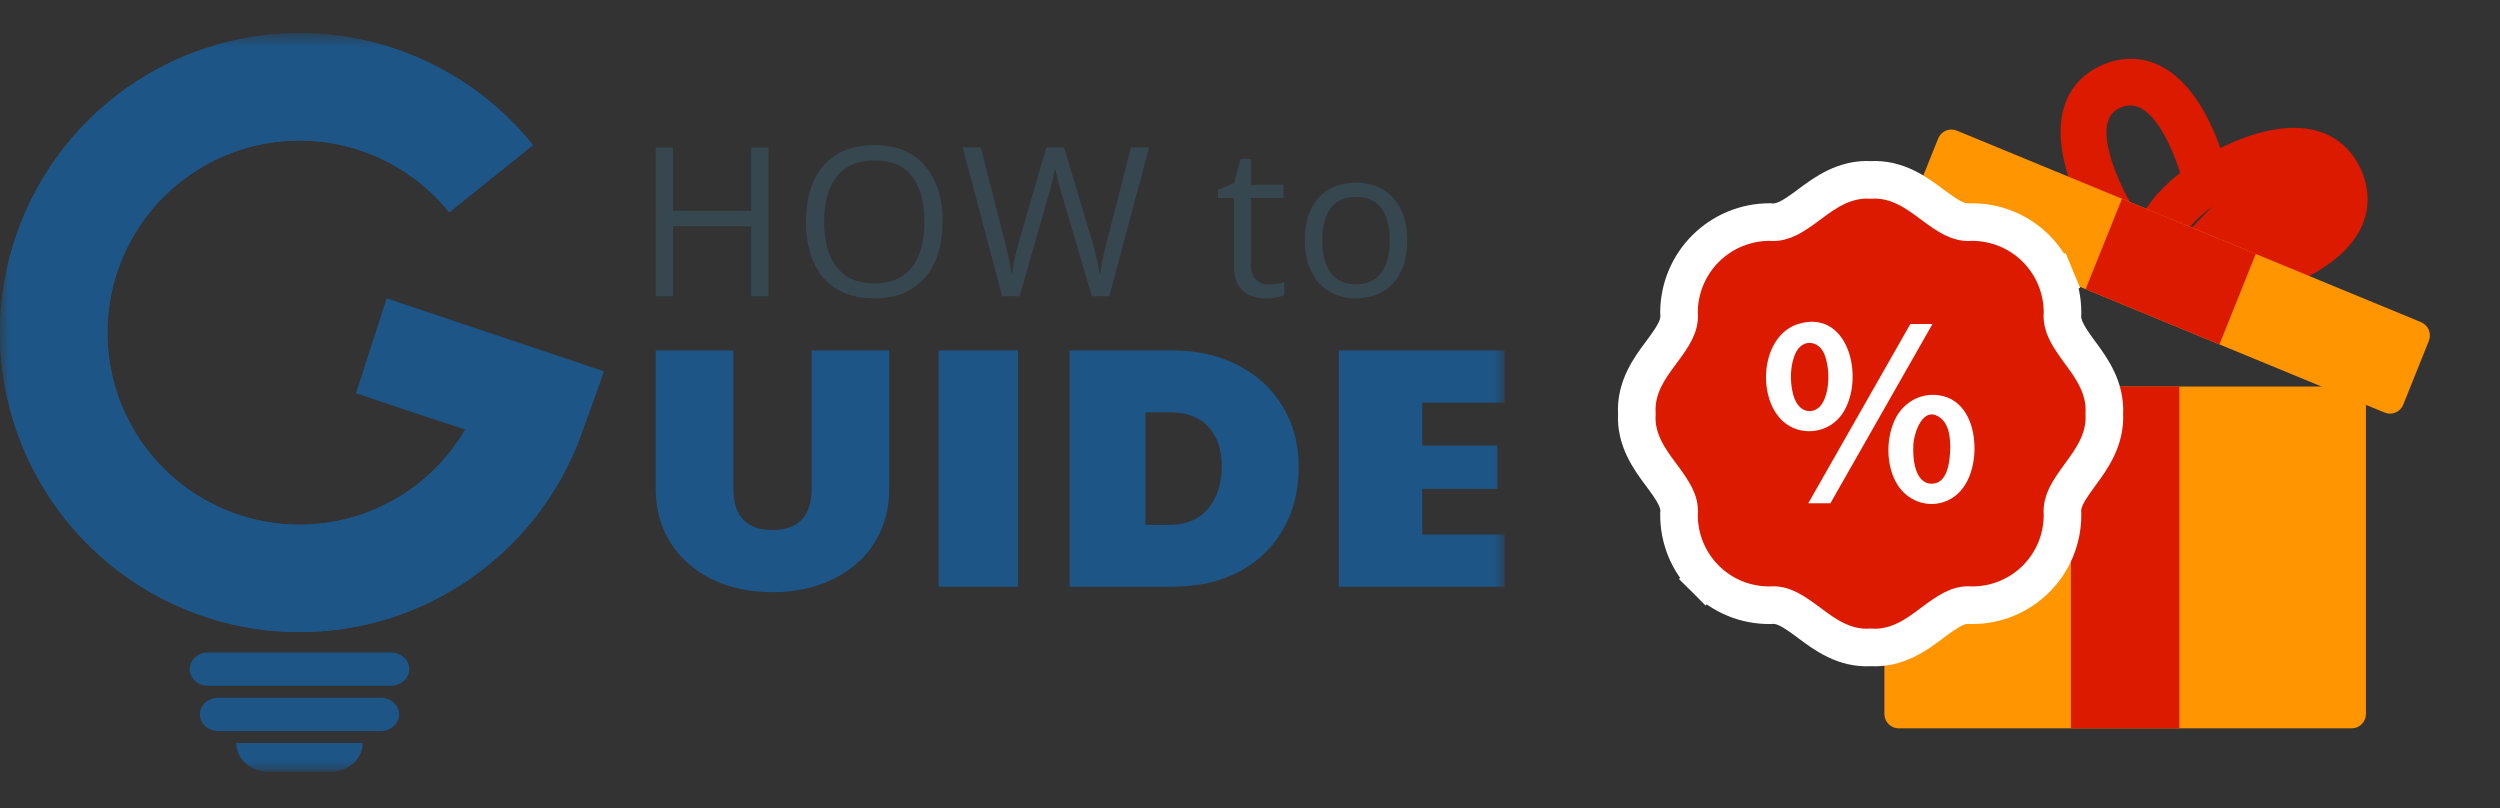 <svg width="133" height="43" viewBox="0 0 133 43" fill="none" xmlns="http://www.w3.org/2000/svg">
<rect x="0" y="0" width="133" height="43" fill="#333333" stroke="none"/>
<mask id="mask0_35_8964" style="mask-type:luminance" maskUnits="userSpaceOnUse" x="0" y="1" width="81" height="41">
<path d="M80.048 1.763H0V41.049H80.048V1.763Z" fill="white"/>
</mask>
<g mask="url(#mask0_35_8964)">
<path d="M41.096 31.505C39.89 31.505 38.812 31.274 37.862 30.811C36.924 30.348 36.193 29.702 35.669 28.874C35.146 28.033 34.884 27.077 34.884 26.005V18.642H39.013V26.005C39.013 26.736 39.19 27.284 39.543 27.65C39.896 28.015 40.414 28.198 41.096 28.198C41.778 28.198 42.296 28.015 42.649 27.65C43.002 27.272 43.179 26.724 43.179 26.005V18.642H47.308V26.005C47.308 27.077 47.047 28.033 46.523 28.874C45.999 29.702 45.262 30.348 44.312 30.811C43.374 31.274 42.302 31.505 41.096 31.505Z" fill="#1D5586"/>
<path d="M49.936 18.642H54.157V31.213H49.936V18.642Z" fill="#1D5586"/>
<path d="M56.904 18.642H62.367C63.683 18.642 64.846 18.904 65.857 19.427C66.88 19.951 67.672 20.682 68.233 21.62C68.805 22.558 69.091 23.63 69.091 24.836C69.091 26.103 68.811 27.217 68.251 28.18C67.703 29.142 66.917 29.891 65.894 30.427C64.883 30.951 63.707 31.213 62.367 31.213H56.904V18.642ZM62.185 27.924C63.098 27.924 63.792 27.637 64.267 27.065C64.755 26.48 64.998 25.725 64.998 24.799C64.998 23.922 64.761 23.228 64.286 22.716C63.823 22.193 63.123 21.931 62.185 21.931H60.942V27.924H62.185Z" fill="#1D5586"/>
<path d="M71.223 18.642H80.048V21.419H75.663V23.703H79.664V26.005H75.663V28.436H80.048V31.213H71.223V18.642Z" fill="#1D5586"/>
<path d="M40.884 15.763H39.963V12.032H35.804V15.763H34.884V7.846H35.804V11.22H39.963V7.846H40.884V15.763Z" fill="#37474F"/>
<path d="M50.148 11.794C50.148 12.404 50.071 12.96 49.916 13.462C49.761 13.96 49.53 14.39 49.223 14.751C48.919 15.108 48.542 15.385 48.091 15.579C47.64 15.774 47.116 15.872 46.52 15.872C45.907 15.872 45.371 15.774 44.912 15.579C44.457 15.385 44.078 15.107 43.775 14.746C43.475 14.384 43.249 13.953 43.098 13.451C42.95 12.95 42.876 12.393 42.876 11.783C42.876 10.975 43.01 10.265 43.276 9.655C43.544 9.045 43.948 8.57 44.49 8.231C45.035 7.892 45.717 7.722 46.537 7.722C47.32 7.722 47.979 7.89 48.513 8.226C49.051 8.561 49.457 9.034 49.732 9.644C50.01 10.251 50.148 10.967 50.148 11.794ZM43.845 11.794C43.845 12.466 43.941 13.047 44.132 13.538C44.324 14.029 44.616 14.408 45.01 14.675C45.407 14.942 45.91 15.076 46.52 15.076C47.134 15.076 47.636 14.942 48.026 14.675C48.419 14.408 48.71 14.029 48.898 13.538C49.085 13.047 49.179 12.466 49.179 11.794C49.179 10.773 48.965 9.975 48.535 9.401C48.109 8.823 47.443 8.534 46.537 8.534C45.923 8.534 45.417 8.666 45.02 8.93C44.623 9.193 44.327 9.569 44.132 10.056C43.941 10.54 43.845 11.119 43.845 11.794Z" fill="#37474F"/>
<path d="M61.131 7.846L59.014 15.763H58.088L56.517 10.434C56.47 10.283 56.425 10.131 56.382 9.98C56.342 9.824 56.304 9.678 56.268 9.541C56.232 9.4 56.201 9.277 56.176 9.173C56.154 9.064 56.138 8.983 56.127 8.929C56.12 8.983 56.106 9.063 56.084 9.167C56.066 9.272 56.041 9.393 56.008 9.53C55.979 9.667 55.943 9.813 55.9 9.969C55.86 10.124 55.817 10.281 55.77 10.44L54.243 15.763H53.317L51.216 7.846H52.174L53.447 12.812C53.49 12.978 53.53 13.142 53.566 13.305C53.606 13.463 53.64 13.619 53.669 13.77C53.701 13.922 53.73 14.07 53.755 14.214C53.781 14.359 53.804 14.5 53.826 14.637C53.844 14.496 53.867 14.35 53.896 14.198C53.925 14.043 53.956 13.886 53.988 13.727C54.024 13.568 54.062 13.408 54.102 13.245C54.145 13.082 54.19 12.92 54.237 12.758L55.662 7.846H56.609L58.093 12.796C58.144 12.965 58.19 13.133 58.234 13.299C58.277 13.465 58.315 13.628 58.347 13.787C58.384 13.942 58.414 14.092 58.44 14.236C58.469 14.377 58.494 14.51 58.516 14.637C58.541 14.46 58.572 14.274 58.608 14.079C58.644 13.884 58.685 13.68 58.732 13.467C58.782 13.254 58.837 13.034 58.895 12.806L60.167 7.846H61.131Z" fill="#37474F"/>
<path d="M67.488 15.135C67.636 15.135 67.788 15.122 67.943 15.097C68.098 15.072 68.225 15.041 68.322 15.005V15.704C68.218 15.75 68.071 15.79 67.884 15.823C67.699 15.855 67.519 15.871 67.342 15.871C67.028 15.871 66.743 15.817 66.487 15.709C66.23 15.597 66.024 15.409 65.869 15.146C65.718 14.882 65.642 14.518 65.642 14.052V10.532H64.797V10.093L65.647 9.741L66.004 8.452H66.546V9.828H68.284V10.532H66.546V14.025C66.546 14.397 66.631 14.675 66.8 14.859C66.974 15.043 67.203 15.135 67.488 15.135Z" fill="#37474F"/>
<path d="M74.864 12.785C74.864 13.272 74.801 13.707 74.675 14.09C74.548 14.473 74.366 14.796 74.127 15.059C73.889 15.323 73.6 15.525 73.261 15.666C72.925 15.803 72.544 15.872 72.118 15.872C71.721 15.872 71.356 15.803 71.024 15.666C70.696 15.525 70.411 15.323 70.169 15.059C69.931 14.796 69.745 14.473 69.611 14.09C69.481 13.707 69.416 13.272 69.416 12.785C69.416 12.135 69.526 11.583 69.746 11.128C69.967 10.669 70.281 10.321 70.689 10.083C71.1 9.841 71.589 9.72 72.156 9.72C72.698 9.72 73.171 9.841 73.575 10.083C73.983 10.325 74.299 10.675 74.523 11.133C74.75 11.588 74.864 12.139 74.864 12.785ZM70.347 12.785C70.347 13.262 70.411 13.675 70.537 14.025C70.663 14.375 70.858 14.646 71.122 14.838C71.385 15.029 71.725 15.124 72.14 15.124C72.552 15.124 72.889 15.029 73.153 14.838C73.42 14.646 73.617 14.375 73.743 14.025C73.869 13.675 73.933 13.262 73.933 12.785C73.933 12.312 73.869 11.904 73.743 11.561C73.617 11.215 73.421 10.947 73.158 10.76C72.895 10.572 72.553 10.478 72.135 10.478C71.517 10.478 71.064 10.682 70.776 11.09C70.49 11.498 70.347 12.063 70.347 12.785Z" fill="#37474F"/>
<path d="M31.354 21.695C30.454 25.166 28.408 28.233 25.548 30.398C22.689 32.563 19.182 33.699 15.596 33.624C12.01 33.548 8.554 32.264 5.789 29.981C3.023 27.697 1.108 24.547 0.355 21.04C-0.398 17.534 0.054 13.875 1.639 10.657C3.223 7.439 5.847 4.85 9.086 3.309C12.325 1.768 15.989 1.364 19.485 2.164C22.982 2.964 26.106 4.92 28.352 7.717L23.898 11.295C22.457 9.502 20.454 8.247 18.211 7.734C15.968 7.221 13.618 7.479 11.541 8.468C9.464 9.457 7.781 11.117 6.764 13.181C5.748 15.245 5.458 17.591 5.941 19.841C6.424 22.09 7.652 24.11 9.426 25.575C11.2 27.04 13.416 27.863 15.717 27.912C18.017 27.96 20.266 27.231 22.1 25.843C23.934 24.454 25.246 22.487 25.824 20.26L31.354 21.695Z" fill="#1D5586"/>
<path fill-rule="evenodd" clip-rule="evenodd" d="M31.354 21.695C31.011 23.017 30.503 24.28 29.846 25.457C28.778 27.371 27.319 29.057 25.548 30.398C22.689 32.563 19.182 33.699 15.596 33.624C12.01 33.548 8.554 32.264 5.789 29.981C3.023 27.697 1.108 24.547 0.355 21.04C-0.398 17.534 0.054 13.875 1.639 10.657C3.223 7.439 5.847 4.85 9.086 3.309C12.325 1.768 15.989 1.364 19.485 2.164C21.65 2.659 23.673 3.598 25.432 4.905C26.514 5.709 27.497 6.652 28.352 7.717L23.898 11.295C22.457 9.502 20.454 8.247 18.211 7.734C15.968 7.221 13.618 7.479 11.541 8.468C9.464 9.457 7.781 11.117 6.764 13.181C5.748 15.245 5.458 17.591 5.941 19.841C6.424 22.09 7.652 24.11 9.426 25.575C11.2 27.04 13.416 27.863 15.717 27.912C18.017 27.96 20.266 27.231 22.1 25.843C23.934 24.454 25.246 22.487 25.824 20.26L31.354 21.695Z" fill="#1D5586"/>
<path d="M11.609 37.119H20.257C20.795 37.119 21.233 37.516 21.233 38.005C21.233 38.494 20.795 38.891 20.257 38.891H11.609C11.07 38.891 10.633 38.494 10.633 38.005C10.633 37.516 11.07 37.119 11.609 37.119Z" fill="#1D5586"/>
<path d="M12.569 39.527C12.569 40.367 13.32 41.049 14.246 41.049H17.616C18.542 41.049 19.292 40.367 19.292 39.527H12.569Z" fill="#1D5586"/>
<path d="M20.797 34.711H11.068C10.529 34.711 10.092 35.108 10.092 35.597C10.092 36.086 10.529 36.483 11.068 36.483H20.797C21.335 36.483 21.773 36.086 21.773 35.597C21.773 35.108 21.335 34.711 20.797 34.711Z" fill="#1D5586"/>
<path d="M20.57 15.871L32.131 19.754C32.131 19.754 30.552 24.289 30.324 24.515C30.074 24.7 18.94 20.919 18.94 20.919L20.57 15.871Z" fill="#1D5586"/>
</g>
<path fill-rule="evenodd" clip-rule="evenodd" d="M100.249 21.332C100.249 21.128 100.328 20.933 100.47 20.789C100.612 20.645 100.805 20.564 101.006 20.564C104.76 20.564 121.356 20.564 125.111 20.564C125.312 20.564 125.504 20.645 125.646 20.789C125.788 20.933 125.868 21.128 125.868 21.332V37.979C125.868 38.183 125.788 38.378 125.646 38.522C125.504 38.666 125.312 38.747 125.111 38.747H101.006C100.805 38.747 100.612 38.666 100.47 38.522C100.328 38.378 100.249 38.183 100.249 37.979C100.249 35.011 100.249 24.3 100.249 21.332Z" fill="#FE9501"/>
<path d="M121.146 13.279C119.964 13.784 118.797 14.063 117.803 14.108C117.4 14.126 117.025 14.105 116.69 14.045C116.318 13.979 115.997 13.878 115.78 13.703M121.146 13.279L121.054 13.064C119.893 13.561 118.753 13.831 117.793 13.874C117.403 13.892 117.046 13.871 116.731 13.815L116.731 13.815C116.367 13.75 116.096 13.658 115.927 13.521L115.78 13.703M121.146 13.279C123.587 12.236 124.309 11.073 123.822 9.902M121.146 13.279L121.054 13.064C122.26 12.549 123.006 12.018 123.395 11.498C123.771 10.996 123.818 10.499 123.607 9.991L123.822 9.902M115.78 13.703L115.927 13.521C115.851 13.459 115.797 13.39 115.764 13.31M115.78 13.703C115.677 13.62 115.598 13.52 115.548 13.399M115.764 13.31L119.542 9.421C119.074 9.62 118.633 9.843 118.226 10.082C117.701 10.39 117.232 10.726 116.835 11.074M115.764 13.31C115.764 13.31 115.764 13.31 115.764 13.31L115.548 13.399M115.764 13.31L115.548 13.399M115.764 13.31C115.713 13.186 115.711 13.041 115.766 12.862C115.822 12.679 115.932 12.475 116.083 12.25C116.306 11.919 116.612 11.581 116.989 11.25L116.835 11.074M115.764 13.31L123.822 9.902M115.548 13.399C115.392 13.024 115.576 12.585 115.889 12.12C116.126 11.768 116.446 11.415 116.835 11.074M116.835 11.074L116.989 11.25C117.374 10.912 117.83 10.585 118.345 10.284C118.743 10.05 119.175 9.831 119.633 9.635L119.633 9.635C120.838 9.121 121.739 8.966 122.381 9.061C123.004 9.153 123.394 9.481 123.607 9.991L123.822 9.902M125.433 9.216L125.217 9.305L125.433 9.216C125.818 10.141 125.86 11.176 125.313 12.182C124.771 13.181 123.667 14.121 121.825 14.908C119.82 15.765 117.825 16.043 116.386 15.786C115.906 15.701 115.48 15.554 115.116 15.352C114.716 15.239 114.309 15.042 113.907 14.764C112.701 13.93 111.465 12.318 110.62 10.287C109.844 8.421 109.702 6.967 110.001 5.869C110.303 4.762 111.046 4.05 111.961 3.659C112.875 3.269 113.913 3.22 114.924 3.767C115.927 4.31 116.871 5.422 117.647 7.289C117.774 7.594 117.888 7.899 117.989 8.202C118.27 8.058 118.561 7.92 118.862 7.792C120.704 7.005 122.147 6.876 123.24 7.198C124.34 7.522 125.049 8.292 125.433 9.216ZM112.446 9.511C112.867 10.524 113.392 11.406 113.949 12.085C114.064 11.766 114.23 11.444 114.445 11.125L114.639 11.255L114.445 11.125C114.865 10.5 115.485 9.869 116.254 9.288C116.137 8.887 115.992 8.477 115.821 8.064C115.313 6.842 114.773 6.092 114.248 5.705C113.737 5.33 113.233 5.289 112.733 5.503C112.234 5.716 111.925 6.103 111.849 6.73C111.769 7.378 111.938 8.288 112.446 9.511Z" fill="#DB1A00" stroke="#DB1A00" stroke-width="0.467"/>
<path fill-rule="evenodd" clip-rule="evenodd" d="M103.111 7.368C103.187 7.18 103.333 7.03 103.518 6.951C103.703 6.872 103.911 6.87 104.097 6.947C107.804 8.476 125.091 15.609 128.797 17.138C128.983 17.215 129.132 17.363 129.21 17.551C129.288 17.738 129.289 17.95 129.213 18.138C128.848 19.049 128.218 20.618 127.852 21.529C127.777 21.717 127.63 21.867 127.445 21.946C127.26 22.025 127.052 22.027 126.866 21.95C123.159 20.421 105.873 13.288 102.166 11.759C101.98 11.682 101.832 11.534 101.754 11.346C101.676 11.159 101.675 10.947 101.75 10.759C102.116 9.848 102.746 8.279 103.111 7.368Z" fill="#FE9501"/>
<path fill-rule="evenodd" clip-rule="evenodd" d="M112.887 10.574L120.005 13.511L118.074 18.323L110.955 15.386L112.887 10.574Z" fill="#DB1A00"/>
<path fill-rule="evenodd" clip-rule="evenodd" d="M115.94 20.564H110.176V38.747H115.94V20.564Z" fill="#DB1A00"/>
<path d="M109.725 27.394L109.725 27.357L109.723 27.32C109.673 26.675 110.01 26.147 110.644 25.279C110.666 25.248 110.688 25.217 110.711 25.186C111.252 24.448 112.025 23.394 111.95 22.015C112.028 20.622 111.254 19.566 110.71 18.824C110.688 18.795 110.667 18.766 110.646 18.738C110.013 17.871 109.674 17.344 109.723 16.689L109.726 16.652L109.725 16.614C109.724 15.982 109.599 15.356 109.356 14.773L108.433 15.158L109.356 14.773C109.113 14.19 108.757 13.66 108.309 13.214C107.861 12.768 107.33 12.415 106.745 12.175C106.16 11.935 105.534 11.812 104.902 11.814L104.867 11.814L104.833 11.817C104.184 11.864 103.665 11.525 102.801 10.884C102.774 10.864 102.747 10.844 102.719 10.823C101.982 10.274 100.928 9.488 99.525 9.571C98.124 9.488 97.067 10.273 96.327 10.822C96.3 10.843 96.273 10.863 96.246 10.883C95.378 11.525 94.858 11.864 94.216 11.817L94.18 11.814L94.144 11.814C92.869 11.814 91.647 12.319 90.743 13.218C89.84 14.117 89.329 15.337 89.323 16.611L89.323 16.651L89.326 16.692C89.376 17.339 89.036 17.861 88.392 18.73C88.372 18.758 88.351 18.785 88.33 18.814C87.78 19.553 86.993 20.613 87.08 22.015C86.995 23.403 87.781 24.461 88.328 25.198C88.351 25.228 88.373 25.257 88.394 25.286C89.04 26.158 89.377 26.681 89.326 27.317L89.323 27.355L89.323 27.394C89.322 28.027 89.446 28.654 89.688 29.239C89.931 29.824 90.287 30.355 90.735 30.802L91.441 30.093L90.735 30.802C91.184 31.249 91.717 31.602 92.303 31.842C92.889 32.081 93.517 32.202 94.151 32.198L94.183 32.197L94.214 32.195C94.861 32.149 95.381 32.49 96.248 33.134C96.274 33.154 96.3 33.173 96.327 33.193C97.064 33.743 98.121 34.53 99.524 34.441C100.93 34.531 101.985 33.742 102.721 33.191C102.749 33.171 102.776 33.151 102.802 33.131C103.667 32.486 104.184 32.147 104.831 32.195L104.865 32.197L104.899 32.198C105.532 32.202 106.16 32.081 106.745 31.841C107.331 31.601 107.864 31.248 108.313 30.801C108.761 30.355 109.117 29.824 109.36 29.239C109.602 28.654 109.726 28.027 109.725 27.394Z" fill="#DB1A00" stroke="white" stroke-width="2"/>
<path d="M105.044 23.835C105.043 22.579 104.509 21.191 103.099 21.022C102.121 20.904 101.235 21.436 100.813 22.317C100.316 23.354 100.331 24.831 100.96 25.812C101.473 26.612 102.45 27.005 103.369 26.719C104.595 26.338 105.045 25.007 105.044 23.835C105.045 25.894 105.043 22.974 105.044 23.835ZM102.771 25.733C101.833 25.733 101.751 24.306 101.791 23.653C101.831 23.002 102.315 21.523 103.237 22.238C103.815 22.686 103.788 23.74 103.716 24.393C103.656 24.939 103.456 25.734 102.771 25.733C103.649 25.734 102.573 25.733 102.771 25.733Z" fill="white"/>
<path d="M101.631 17.236L96.201 26.772L97.378 26.773L102.809 17.236L101.631 17.236Z" fill="white"/>
<path d="M97.879 22.187C99.28 20.512 98.504 16.421 95.712 17.221C93.679 17.804 93.421 21.137 94.864 22.422C95.74 23.203 97.128 23.084 97.879 22.187C98.323 21.657 97.467 22.679 97.879 22.187ZM96.984 21.394C96.801 21.743 96.436 21.966 96.038 21.832C95.666 21.707 95.478 21.3 95.386 20.948C95.212 20.277 95.23 19.371 95.547 18.742C95.918 18.007 96.774 18.111 97.065 18.863C97.347 19.593 97.353 20.691 96.984 21.394C97.152 21.074 96.817 21.714 96.984 21.394Z" fill="white"/>
</svg>

